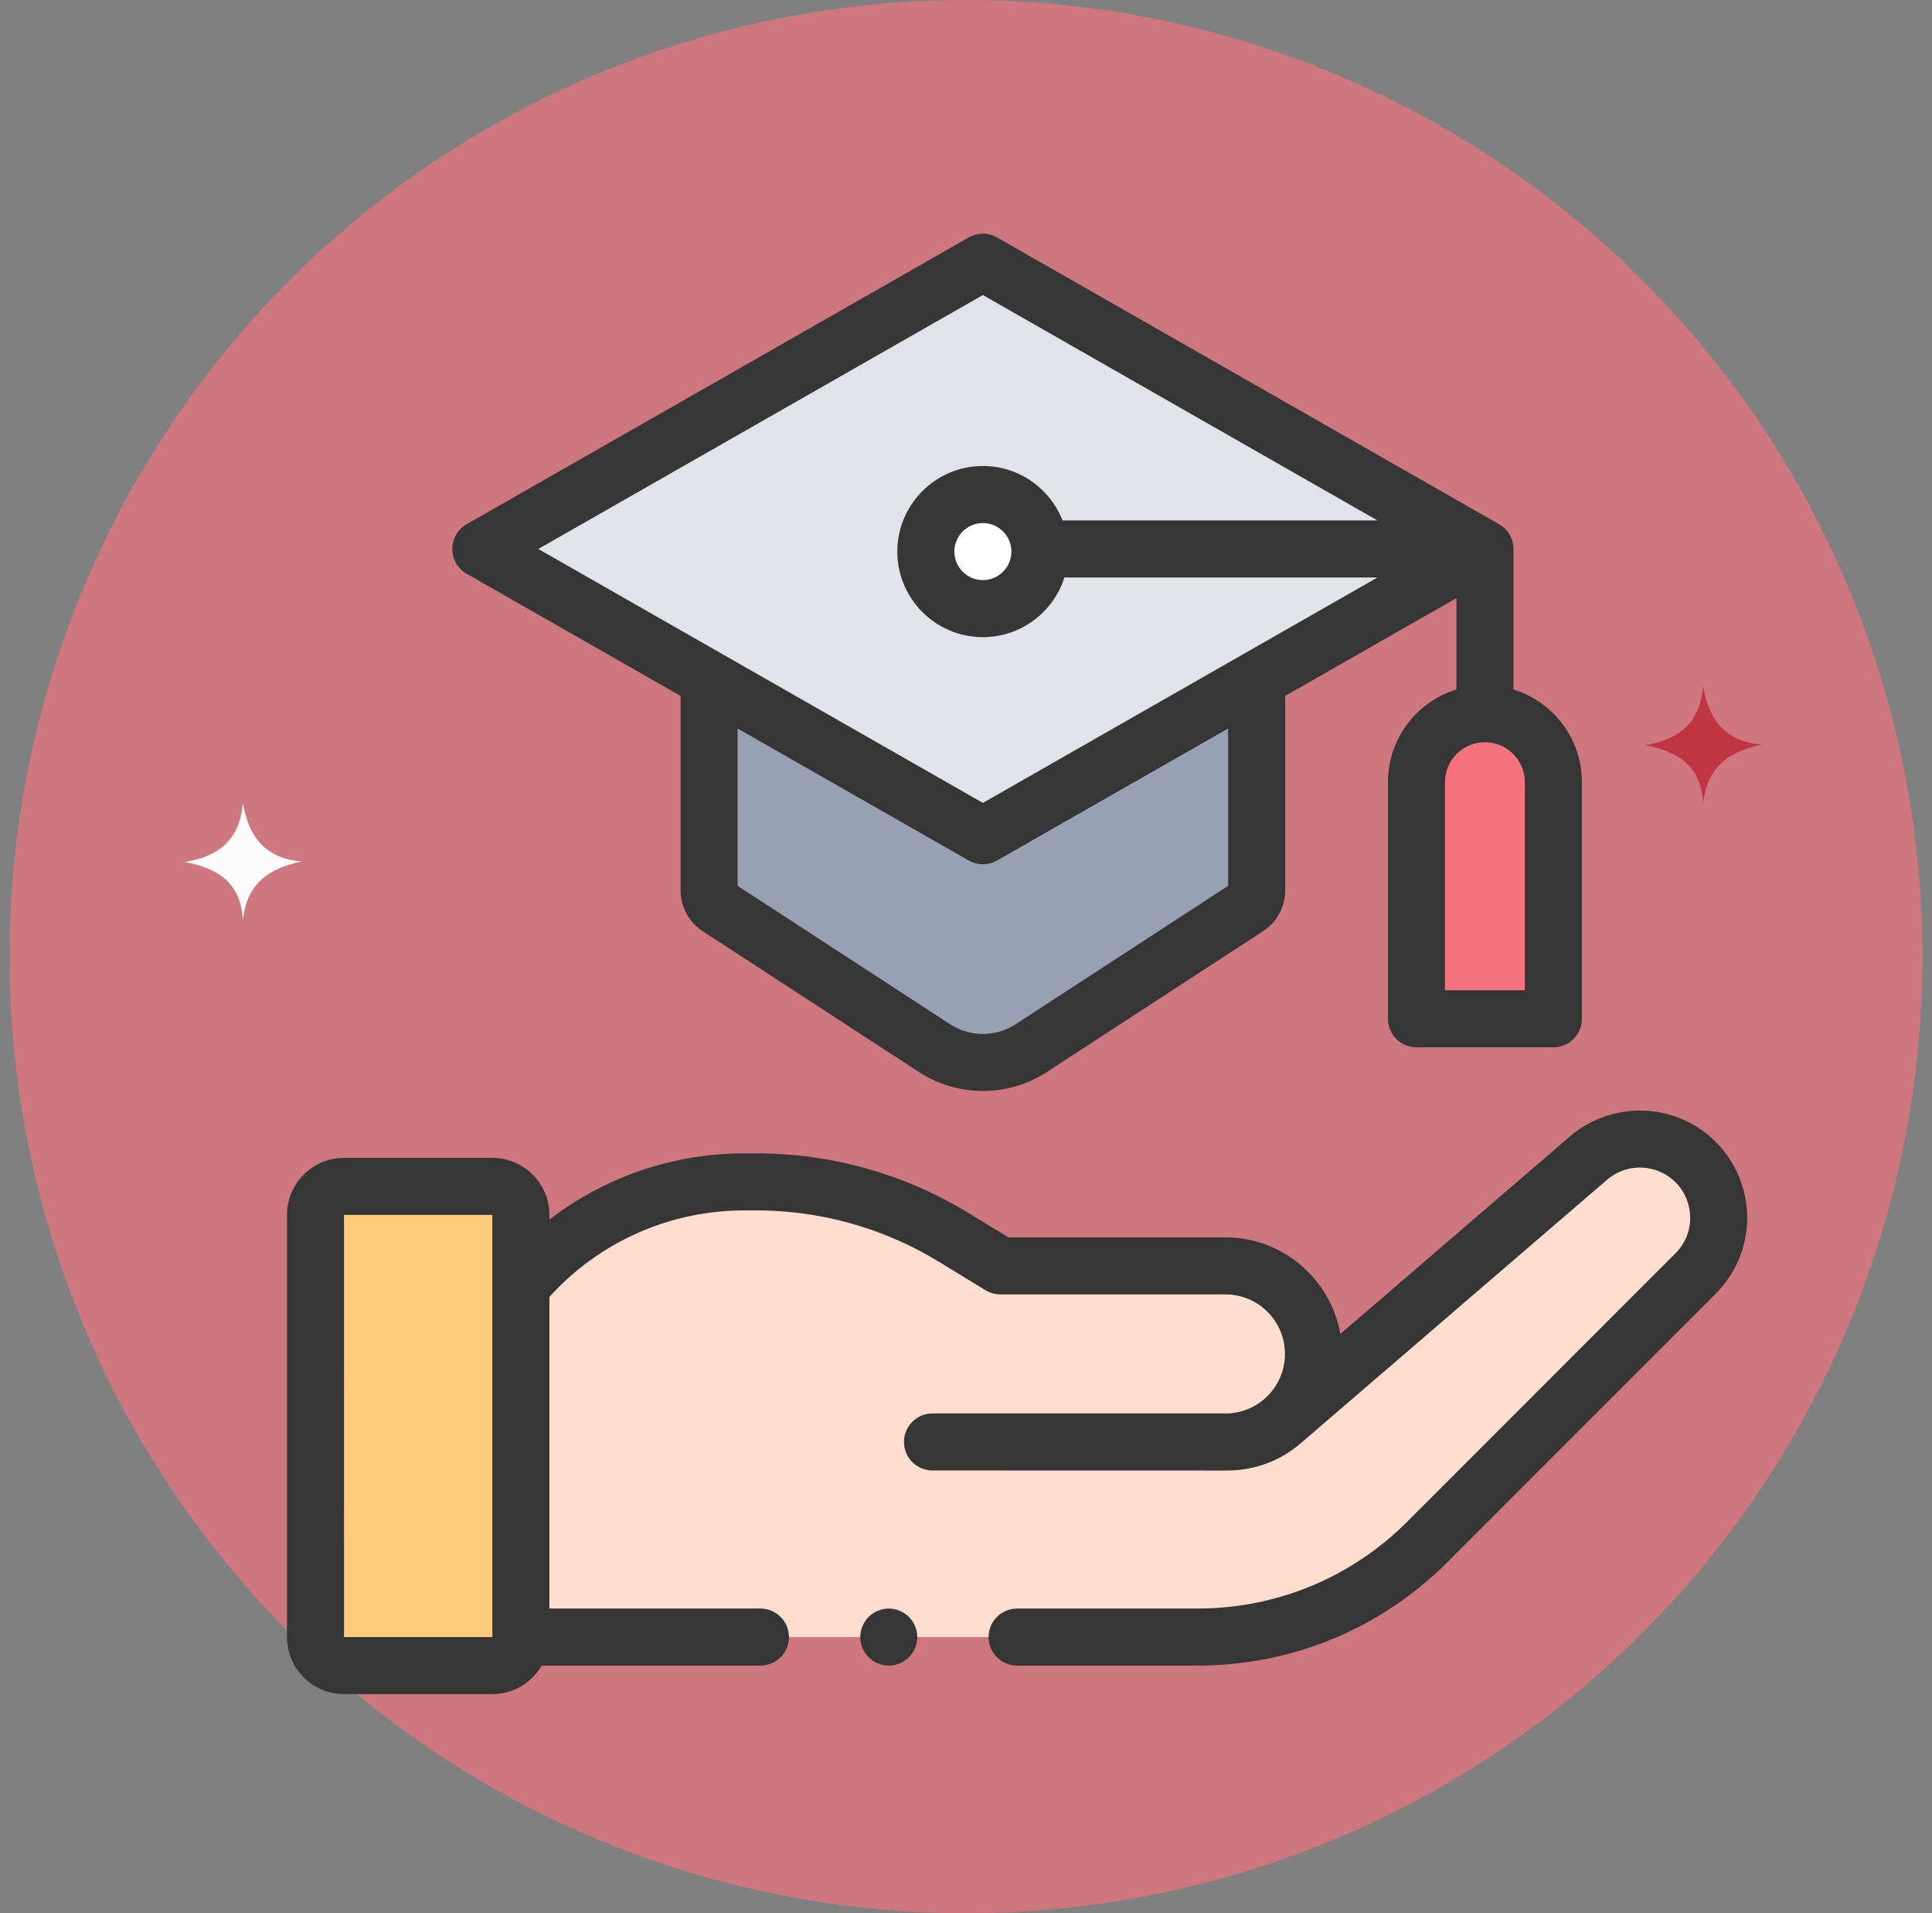<svg width="101" height="100" viewBox="0 0 101 100" fill="none" xmlns="http://www.w3.org/2000/svg">
<rect x="0" y="0" width="101" height="100" fill="#808080" stroke="none"/>
<circle cx="50.5" cy="50" r="50" fill="#F5737F" fill-opacity="0.67"/>
<path d="M92.103 38.92C90.356 39.282 89.229 40.118 89.035 41.985C88.919 39.991 87.697 39.279 85.996 38.949C87.752 38.665 88.87 37.808 89.032 35.878C89.345 37.623 90.191 38.761 92.103 38.92Z" fill="#C03542"/>
<path d="M15.767 45.026C14.02 45.388 12.893 46.224 12.699 48.091C12.583 46.097 11.361 45.385 9.66 45.055C11.416 44.772 12.534 43.915 12.696 41.984C13.009 43.73 13.855 44.867 15.767 45.026Z" fill="#FCFCFC"/>
<path d="M27.23 82.702V67.229C30.129 63.772 34.41 61.776 38.922 61.776H39.54C43.188 61.776 46.765 62.783 49.877 64.687L52.295 66.167H64.063C66.605 66.167 68.666 68.227 68.666 70.77C68.666 73.312 66.605 75.373 64.063 75.373L48.748 75.37H64.184C65.221 75.37 66.224 74.998 67.011 74.321L83.062 60.516C84.269 59.489 85.959 59.247 87.406 59.892C90.044 61.068 90.684 64.522 88.642 66.565L74.637 80.578C71.443 83.773 67.111 85.568 62.594 85.568H27.23V82.702Z" fill="#FFDDCF"/>
<path d="M17.986 62.011H25.739C26.562 62.011 27.23 62.678 27.23 63.502V85.567C27.23 86.391 26.562 87.058 25.739 87.058H17.986C17.163 87.058 16.495 86.391 16.495 85.567V63.502C16.495 62.678 17.163 62.011 17.986 62.011Z" fill="#FFCB7C"/>
<path d="M37.551 47.424L48.855 54.784C50.392 55.785 52.373 55.785 53.909 54.784L65.213 47.424C65.514 47.228 65.695 46.893 65.695 46.534V35.707H37.069V46.534C37.069 46.893 37.251 47.228 37.551 47.424Z" fill="#98A1B3"/>
<path d="M25.136 28.695L51.382 13.705L77.628 28.695L51.382 43.684L25.136 28.695Z" fill="#E1E3E9"/>
<path d="M74.051 53.252H81.207V40.882C81.207 38.906 79.605 37.304 77.629 37.304C75.652 37.304 74.051 38.906 74.051 40.882V53.252Z" fill="#F5737F"/>
<path d="M54.364 28.831C54.364 30.477 53.029 31.812 51.382 31.812C49.735 31.812 48.4 30.477 48.4 28.831C48.4 27.184 49.735 25.849 51.382 25.849C53.029 25.849 54.364 27.184 54.364 28.831Z" fill="white"/>
<path d="M91.245 62.632C90.909 60.816 89.7 59.282 88.013 58.53C86.054 57.657 83.731 57.99 82.09 59.385L70.067 69.726C69.571 66.861 67.067 64.675 64.063 64.675H52.715L50.655 63.415C47.308 61.367 43.464 60.284 39.54 60.284H38.922C35.19 60.284 31.619 61.518 28.721 63.746V63.502C28.721 61.858 27.383 60.52 25.739 60.52H17.986C16.342 60.52 15.004 61.858 15.004 63.502V85.567C15.004 87.212 16.342 88.549 17.986 88.549H25.739C26.839 88.549 27.8 87.948 28.317 87.058H39.753C40.577 87.058 41.244 86.391 41.244 85.567C41.244 84.744 40.577 84.076 39.753 84.076H28.721V67.787C31.33 64.907 35.018 63.266 38.922 63.266H39.54C42.915 63.266 46.22 64.198 49.099 65.959L51.517 67.438C51.751 67.581 52.02 67.657 52.295 67.657H64.063C65.779 67.657 67.175 69.053 67.175 70.769C67.175 72.434 65.861 73.798 64.215 73.878C64.205 73.878 64.194 73.878 64.184 73.878H48.748C47.926 73.878 47.258 74.546 47.258 75.369C47.258 76.193 47.925 76.86 48.748 76.86L64.063 76.864C64.144 76.864 64.225 76.862 64.305 76.859C65.656 76.831 66.958 76.333 67.983 75.451L84.028 61.651C84.794 61 85.882 60.844 86.799 61.254C87.601 61.611 88.153 62.311 88.313 63.175C88.473 64.038 88.209 64.889 87.588 65.51L73.582 79.523C70.648 82.459 66.745 84.076 62.594 84.076H53.172C52.348 84.076 51.681 84.744 51.681 85.567C51.681 86.391 52.348 87.058 53.172 87.058H62.594C67.542 87.058 72.194 85.131 75.691 81.631L89.697 67.618C91.002 66.312 91.581 64.448 91.245 62.632ZM17.986 85.567L17.984 63.502H17.986H25.739V85.567H17.986Z" fill="#363636"/>
<path d="M24.397 29.989L35.579 36.375V46.534C35.579 47.401 36.012 48.2 36.738 48.673L48.042 56.034C49.056 56.694 50.219 57.025 51.383 57.024C52.545 57.024 53.709 56.694 54.723 56.034L66.027 48.673C66.753 48.2 67.186 47.401 67.186 46.534V36.375L76.138 31.263V36.037C74.068 36.675 72.56 38.606 72.56 40.882V53.252C72.56 54.075 73.227 54.743 74.05 54.743H81.207C82.031 54.743 82.698 54.075 82.698 53.252V40.882C82.698 38.606 81.189 36.675 79.12 36.037V28.694C79.12 28.159 78.833 27.665 78.368 27.4L52.122 12.41C51.664 12.149 51.101 12.149 50.643 12.41L24.397 27.4C23.932 27.665 23.645 28.159 23.645 28.694C23.645 29.23 23.932 29.724 24.397 29.989ZM64.204 46.301L53.096 53.535C52.055 54.213 50.71 54.213 49.669 53.535L38.56 46.301V38.078L50.643 44.978C50.872 45.109 51.127 45.174 51.383 45.174C51.638 45.174 51.893 45.109 52.122 44.978L64.204 38.078V46.301ZM79.716 51.76H75.541V40.882C75.541 39.731 76.477 38.795 77.629 38.795C78.78 38.795 79.716 39.731 79.716 40.882V51.76ZM51.383 15.422L72.011 27.203H55.547C54.895 25.54 53.274 24.357 51.382 24.357C48.915 24.357 46.909 26.364 46.909 28.83C46.909 31.297 48.915 33.303 51.382 33.303C53.376 33.303 55.069 31.991 55.645 30.185H72.011L51.383 41.967L28.142 28.694L51.383 15.422ZM52.873 28.83C52.873 29.652 52.204 30.321 51.382 30.321C50.56 30.321 49.891 29.652 49.891 28.83C49.891 28.008 50.56 27.339 51.382 27.339C52.204 27.339 52.873 28.008 52.873 28.83Z" fill="#363636"/>
<path d="M46.463 84.077C46.071 84.077 45.686 84.237 45.408 84.514C45.131 84.791 44.972 85.176 44.972 85.568C44.972 85.96 45.131 86.345 45.408 86.622C45.686 86.899 46.071 87.059 46.463 87.059C46.855 87.059 47.239 86.899 47.517 86.622C47.794 86.345 47.953 85.96 47.953 85.568C47.953 85.176 47.794 84.791 47.517 84.514C47.239 84.237 46.855 84.077 46.463 84.077Z" fill="#363636"/>
</svg>

